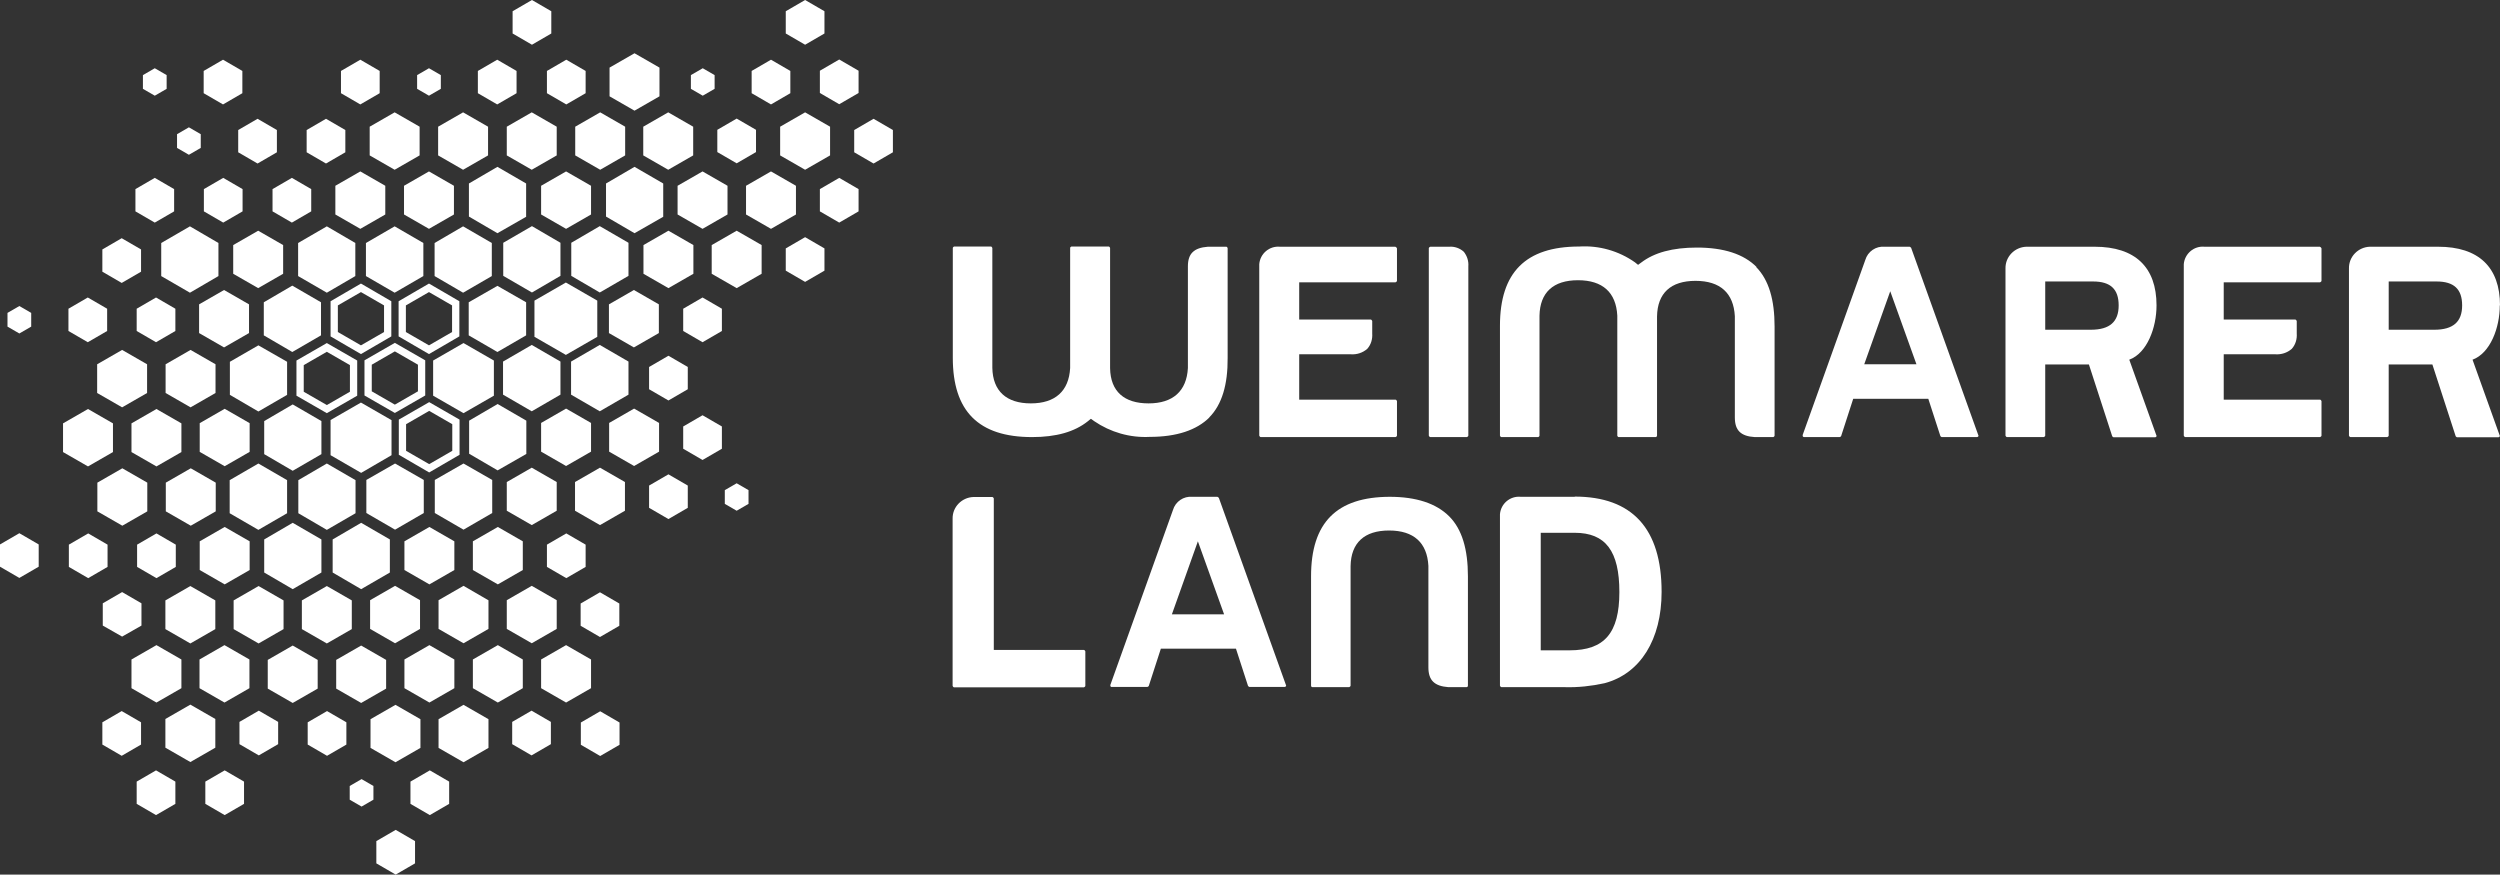 <svg xmlns="http://www.w3.org/2000/svg" id="Ebene_2" data-name="Ebene 2" viewBox="0 0 120.17 42.04"><rect x="0" y="0" width="120.17" height="42.04" fill="#333333" stroke="none"/><defs><style>      .cls-1 {        fill: #fff;      }    </style></defs><g id="Ebene_1-2" data-name="Ebene 1"><g id="Gruppe_281" data-name="Gruppe 281"><path id="Pfad_236" data-name="Pfad 236" class="cls-1" d="M34.7,15.91v-1.07l-.93-.54-.93.54v1.07l.93.54.93-.54Z"></path><path id="Pfad_237" data-name="Pfad 237" class="cls-1" d="M42.92,7.32v-1.07l-.93-.54-.93.54v1.07l.93.54.93-.54Z"></path><path id="Pfad_238" data-name="Pfad 238" class="cls-1" d="M29.78,35.8v-1.07l-.93-.54-.93.54v1.07l.93.54.93-.54Z"></path><path id="Pfad_239" data-name="Pfad 239" class="cls-1" d="M41.27,4.47v-1.07l-.93-.54-.93.54v1.07l.93.54.93-.54Z"></path><path id="Pfad_240" data-name="Pfad 240" class="cls-1" d="M34.35,4.27v-.66l-.57-.33-.57.33v.66l.57.33.57-.33Z"></path><path id="Pfad_241" data-name="Pfad 241" class="cls-1" d="M15.71,16.49l-1.46.84v1.69l1.46.84,1.46-.84v-1.69l-1.46-.84ZM15.71,16.91l1.11.64v1.28l-1.11.64-1.11-.64v-1.28l1.11-.64Z"></path><path id="Pfad_242" data-name="Pfad 242" class="cls-1" d="M18.98,16.48l-1.46.84v1.69l1.46.84,1.46-.84v-1.69l-1.46-.84ZM18.98,16.89l1.11.64v1.28l-1.11.64-1.11-.64v-1.28l1.11-.64Z"></path><path id="Pfad_243" data-name="Pfad 243" class="cls-1" d="M23.74,17.33v1.69l-1.46.84-1.46-.84v-1.69l1.46-.84,1.46.84Z"></path><path id="Pfad_244" data-name="Pfad 244" class="cls-1" d="M18.82,20.19v1.69l-1.46.85-1.47-.85v-1.69l1.46-.84,1.46.84Z"></path><path id="Pfad_245" data-name="Pfad 245" class="cls-1" d="M20.63,19.33l-1.46.84v1.69l1.46.85,1.46-.85v-1.69l-1.46-.84ZM20.63,19.75l1.11.64v1.28l-1.11.64-1.11-.64v-1.28l1.11-.64Z"></path><path id="Pfad_246" data-name="Pfad 246" class="cls-1" d="M17.35,13.63l-1.46.85v1.69l1.46.85,1.46-.85v-1.69l-1.46-.85ZM17.35,14.04l1.11.64v1.28l-1.11.64-1.11-.64v-1.28l1.11-.64Z"></path><path id="Pfad_247" data-name="Pfad 247" class="cls-1" d="M20.62,13.63l-1.46.85v1.69l1.46.85,1.46-.85v-1.69l-1.46-.85ZM20.62,14.04l1.11.64v1.28l-1.11.64-1.11-.64v-1.28l1.11-.64Z"></path><path id="Pfad_248" data-name="Pfad 248" class="cls-1" d="M13.8,17.39v1.59l-1.38.8-1.37-.8v-1.59l1.37-.79,1.38.79Z"></path><path id="Pfad_249" data-name="Pfad 249" class="cls-1" d="M26.94,17.38v1.59l-1.38.8-1.38-.8v-1.59l1.38-.8,1.38.8Z"></path><path id="Pfad_250" data-name="Pfad 250" class="cls-1" d="M30.21,17.38v1.59l-1.38.8-1.38-.8v-1.59l1.38-.8,1.38.8Z"></path><path id="Pfad_251" data-name="Pfad 251" class="cls-1" d="M25.29,14.53v1.59l-1.38.8-1.38-.8v-1.59l1.38-.79,1.38.79Z"></path><path id="Pfad_252" data-name="Pfad 252" class="cls-1" d="M25.69,16.19v-1.74l1.51-.87,1.51.87v1.74l-1.51.87-1.51-.87Z"></path><path id="Pfad_253" data-name="Pfad 253" class="cls-1" d="M26.94,13.26v-1.59l-1.37-.8-1.38.8v1.59l1.38.8,1.37-.8Z"></path><path id="Pfad_254" data-name="Pfad 254" class="cls-1" d="M30.21,13.26v-1.59l-1.38-.8-1.37.8v1.59l1.37.8,1.38-.8Z"></path><path id="Pfad_255" data-name="Pfad 255" class="cls-1" d="M15.45,20.24v1.59l-1.38.8-1.37-.8v-1.59l1.37-.8,1.38.8Z"></path><path id="Pfad_256" data-name="Pfad 256" class="cls-1" d="M25.3,20.23v1.59l-1.38.79-1.37-.8v-1.59l1.37-.8,1.38.8Z"></path><path id="Pfad_257" data-name="Pfad 257" class="cls-1" d="M17.08,13.27v-1.59l-1.37-.8-1.38.8v1.59l1.38.8,1.37-.8Z"></path><path id="Pfad_258" data-name="Pfad 258" class="cls-1" d="M20.35,13.27v-1.59l-1.38-.8-1.38.8v1.59l1.38.8,1.38-.8Z"></path><path id="Pfad_259" data-name="Pfad 259" class="cls-1" d="M25.29,10.41v-1.59l-1.38-.8-1.37.8v1.59l1.37.8,1.38-.79Z"></path><path id="Pfad_260" data-name="Pfad 260" class="cls-1" d="M31.88,10.41v-1.59l-1.38-.8-1.37.8v1.59l1.37.8,1.38-.79Z"></path><path id="Pfad_261" data-name="Pfad 261" class="cls-1" d="M23.64,13.27v-1.59l-1.38-.8-1.37.8v1.59l1.37.8,1.38-.8Z"></path><path id="Pfad_262" data-name="Pfad 262" class="cls-1" d="M15.43,14.53v1.59l-1.38.8-1.37-.8v-1.59l1.37-.8,1.38.8Z"></path><path id="Pfad_263" data-name="Pfad 263" class="cls-1" d="M13.8,23.08v1.59l-1.38.8-1.38-.8v-1.59l1.38-.8,1.38.8Z"></path><path id="Pfad_264" data-name="Pfad 264" class="cls-1" d="M17.09,23.08v1.59l-1.38.8-1.37-.8v-1.59l1.37-.8,1.38.8Z"></path><path id="Pfad_265" data-name="Pfad 265" class="cls-1" d="M20.37,23.07v1.59l-1.38.8-1.38-.8v-1.59l1.38-.79,1.38.79Z"></path><path id="Pfad_266" data-name="Pfad 266" class="cls-1" d="M23.66,23.07v1.59l-1.38.8-1.38-.8v-1.59l1.38-.79,1.38.79Z"></path><path id="Pfad_267" data-name="Pfad 267" class="cls-1" d="M18.74,25.93v1.59l-1.38.8-1.37-.8v-1.59l1.37-.8,1.38.8Z"></path><path id="Pfad_268" data-name="Pfad 268" class="cls-1" d="M9.65,7.11v-.66l-.57-.33-.57.33v.66l.57.33.57-.33Z"></path><path id="Pfad_269" data-name="Pfad 269" class="cls-1" d="M8.01,4.27v-.66l-.57-.33-.57.33v.66l.57.33.57-.33Z"></path><path id="Pfad_270" data-name="Pfad 270" class="cls-1" d="M21.19,4.27v-.66l-.57-.33-.57.33v.66l.57.33.57-.33Z"></path><path id="Pfad_271" data-name="Pfad 271" class="cls-1" d="M5.15,15.91v-1.07l-.93-.54-.93.54v1.07l.93.54.93-.54Z"></path><path id="Pfad_272" data-name="Pfad 272" class="cls-1" d="M35.98,23.56v.66l-.57.33-.57-.33v-.66l.57-.33.57.33Z"></path><path id="Pfad_273" data-name="Pfad 273" class="cls-1" d="M36.61,13.16v-1.38l-1.2-.69-1.2.69v1.38l1.2.69,1.2-.69Z"></path><path id="Pfad_274" data-name="Pfad 274" class="cls-1" d="M38.26,10.31v-1.38l-1.2-.69-1.2.69v1.38l1.2.69,1.2-.69Z"></path><path id="Pfad_275" data-name="Pfad 275" class="cls-1" d="M21.82,10.31v-1.38l-1.2-.69-1.2.69v1.38l1.2.69,1.2-.69Z"></path><path id="Pfad_276" data-name="Pfad 276" class="cls-1" d="M23.46,7.47v-1.38l-1.2-.69-1.2.69v1.38l1.2.69,1.2-.69Z"></path><path id="Pfad_277" data-name="Pfad 277" class="cls-1" d="M26.76,7.47v-1.38l-1.2-.69-1.2.69v1.38l1.2.69,1.2-.69Z"></path><path id="Pfad_278" data-name="Pfad 278" class="cls-1" d="M7.07,17.51v1.38l-1.2.69-1.2-.69v-1.38l1.2-.69,1.2.69Z"></path><path id="Pfad_279" data-name="Pfad 279" class="cls-1" d="M8.72,20.35v1.38l-1.2.69-1.2-.69v-1.38l1.2-.69,1.2.69Z"></path><path id="Pfad_280" data-name="Pfad 280" class="cls-1" d="M7.08,23.2v1.38l-1.2.69-1.2-.69v-1.38l1.2-.69,1.2.69Z"></path><path id="Pfad_281" data-name="Pfad 281" class="cls-1" d="M26.76,28.85v1.38l-1.2.69-1.2-.69v-1.38l1.2-.69,1.2.69Z"></path><path id="Pfad_282" data-name="Pfad 282" class="cls-1" d="M25.13,31.7v1.38l-1.2.69-1.2-.69v-1.38l1.2-.69,1.2.69Z"></path><path id="Pfad_283" data-name="Pfad 283" class="cls-1" d="M28.41,31.7v1.38l-1.2.69-1.2-.69v-1.38l1.2-.69,1.2.69Z"></path><path id="Pfad_284" data-name="Pfad 284" class="cls-1" d="M23.48,34.57v1.38l-1.2.69-1.2-.69v-1.38l1.2-.69,1.2.69Z"></path><path id="Pfad_285" data-name="Pfad 285" class="cls-1" d="M10.35,34.56v1.38l-1.2.69-1.2-.69v-1.38l1.2-.69,1.2.69Z"></path><path id="Pfad_286" data-name="Pfad 286" class="cls-1" d="M31.67,14.63v1.38l-1.2.69-1.2-.69v-1.38l1.2-.69,1.2.69Z"></path><path id="Pfad_287" data-name="Pfad 287" class="cls-1" d="M39.9,7.47v-1.38l-1.2-.69-1.2.69v1.38l1.2.69,1.2-.69Z"></path><path id="Pfad_288" data-name="Pfad 288" class="cls-1" d="M33.33,13.16v-1.38l-1.2-.69-1.2.69v1.38l1.2.69,1.2-.69Z"></path><path id="Pfad_289" data-name="Pfad 289" class="cls-1" d="M28.41,20.33v1.38l-1.2.69-1.2-.69v-1.38l1.2-.69,1.2.69Z"></path><path id="Pfad_290" data-name="Pfad 290" class="cls-1" d="M31.68,20.33v1.38l-1.2.69-1.2-.69v-1.38l1.2-.69,1.2.69Z"></path><path id="Pfad_291" data-name="Pfad 291" class="cls-1" d="M13.61,13.16v-1.38l-1.2-.69-1.2.69v1.38l1.2.69,1.2-.69Z"></path><path id="Pfad_292" data-name="Pfad 292" class="cls-1" d="M11.97,14.63v1.38l-1.2.69-1.2-.69v-1.38l1.2-.69,1.2.69Z"></path><path id="Pfad_293" data-name="Pfad 293" class="cls-1" d="M28.41,10.31v-1.38l-1.2-.69-1.2.69v1.38l1.2.69,1.2-.69Z"></path><path id="Pfad_294" data-name="Pfad 294" class="cls-1" d="M34.97,10.31v-1.38l-1.2-.69-1.2.69v1.38l1.2.69,1.2-.69Z"></path><path id="Pfad_295" data-name="Pfad 295" class="cls-1" d="M30.05,7.47v-1.38l-1.2-.69-1.2.69v1.38l1.2.69,1.2-.69Z"></path><path id="Pfad_296" data-name="Pfad 296" class="cls-1" d="M33.32,7.47v-1.38l-1.2-.69-1.2.69v1.38l1.2.69,1.2-.69Z"></path><path id="Pfad_297" data-name="Pfad 297" class="cls-1" d="M18.52,10.31v-1.38l-1.2-.69-1.2.69v1.38l1.2.69,1.2-.69Z"></path><path id="Pfad_298" data-name="Pfad 298" class="cls-1" d="M20.17,7.47v-1.38l-1.2-.69-1.2.69v1.38l1.2.69,1.2-.69Z"></path><path id="Pfad_299" data-name="Pfad 299" class="cls-1" d="M26.76,23.17v1.38l-1.2.69-1.2-.69v-1.38l1.2-.69,1.2.69Z"></path><path id="Pfad_300" data-name="Pfad 300" class="cls-1" d="M30.04,23.17v1.38l-1.2.69-1.2-.69v-1.38l1.2-.69,1.2.69Z"></path><path id="Pfad_301" data-name="Pfad 301" class="cls-1" d="M15.45,25.93v1.59l-1.38.8-1.37-.8v-1.59l1.37-.8,1.38.8Z"></path><path id="Pfad_302" data-name="Pfad 302" class="cls-1" d="M21.84,26.02v1.38l-1.2.69-1.2-.69v-1.38l1.2-.69,1.2.69Z"></path><path id="Pfad_303" data-name="Pfad 303" class="cls-1" d="M25.13,26.02v1.38l-1.2.69-1.2-.69v-1.38l1.2-.69,1.2.69Z"></path><path id="Pfad_304" data-name="Pfad 304" class="cls-1" d="M13.63,28.86v1.38l-1.2.69-1.2-.69v-1.38l1.2-.69,1.2.69Z"></path><path id="Pfad_305" data-name="Pfad 305" class="cls-1" d="M16.91,28.86v1.38l-1.2.69-1.2-.69v-1.38l1.2-.69,1.2.69Z"></path><path id="Pfad_306" data-name="Pfad 306" class="cls-1" d="M20.19,28.85v1.38l-1.2.69-1.2-.69v-1.38l1.2-.69,1.2.69Z"></path><path id="Pfad_307" data-name="Pfad 307" class="cls-1" d="M10.36,17.51v1.38l-1.2.69-1.2-.69v-1.38l1.2-.69,1.2.69Z"></path><path id="Pfad_308" data-name="Pfad 308" class="cls-1" d="M5.43,20.35v1.38l-1.2.69-1.2-.69v-1.38l1.2-.69,1.2.69Z"></path><path id="Pfad_309" data-name="Pfad 309" class="cls-1" d="M12,20.34v1.38l-1.2.69-1.2-.69v-1.38l1.2-.69,1.2.69Z"></path><path id="Pfad_310" data-name="Pfad 310" class="cls-1" d="M10.37,23.2v1.38l-1.2.69-1.2-.69v-1.38l1.2-.69,1.2.69Z"></path><path id="Pfad_311" data-name="Pfad 311" class="cls-1" d="M12,26.02v1.38l-1.2.69-1.2-.69v-1.38l1.2-.69,1.2.69Z"></path><path id="Pfad_312" data-name="Pfad 312" class="cls-1" d="M23.48,28.85v1.38l-1.2.69-1.2-.69v-1.38l1.2-.69,1.19.69Z"></path><path id="Pfad_313" data-name="Pfad 313" class="cls-1" d="M15.27,31.72v1.38l-1.2.69-1.2-.69v-1.38l1.2-.69,1.2.69Z"></path><path id="Pfad_314" data-name="Pfad 314" class="cls-1" d="M18.56,31.72v1.38l-1.2.69-1.2-.69v-1.38l1.2-.69,1.2.69Z"></path><path id="Pfad_315" data-name="Pfad 315" class="cls-1" d="M21.84,31.7v1.38l-1.2.69-1.2-.69v-1.38l1.2-.69,1.2.69Z"></path><path id="Pfad_316" data-name="Pfad 316" class="cls-1" d="M20.21,34.57v1.38l-1.2.69-1.2-.69v-1.38l1.2-.69,1.2.69Z"></path><path id="Pfad_317" data-name="Pfad 317" class="cls-1" d="M11.99,31.7v1.38l-1.2.69-1.2-.69v-1.38l1.2-.69,1.2.69Z"></path><path id="Pfad_318" data-name="Pfad 318" class="cls-1" d="M10.35,28.86v1.38l-1.2.69-1.2-.69v-1.38l1.2-.69,1.2.69Z"></path><path id="Pfad_319" data-name="Pfad 319" class="cls-1" d="M39.63,13.01v-1.07l-.93-.54-.93.54v1.07l.93.54.93-.54Z"></path><path id="Pfad_320" data-name="Pfad 320" class="cls-1" d="M31.7,4.63v-1.38l-1.2-.69-1.2.69v1.38l1.2.69,1.2-.69Z"></path><path id="Pfad_321" data-name="Pfad 321" class="cls-1" d="M11.66,10.16v-1.07l-.93-.54-.93.54v1.07l.93.54.93-.54Z"></path><path id="Pfad_322" data-name="Pfad 322" class="cls-1" d="M14.96,10.16v-1.07l-.93-.54-.93.54v1.07l.93.54.93-.54Z"></path><path id="Pfad_323" data-name="Pfad 323" class="cls-1" d="M13.31,7.32v-1.07l-.93-.54-.93.54v1.07l.93.54.93-.54Z"></path><path id="Pfad_324" data-name="Pfad 324" class="cls-1" d="M16.6,7.32v-1.07l-.93-.54-.93.54v1.07l.93.54.93-.54Z"></path><path id="Pfad_325" data-name="Pfad 325" class="cls-1" d="M18.25,4.48v-1.07l-.93-.54-.93.54v1.07l.93.54.93-.54Z"></path><path id="Pfad_326" data-name="Pfad 326" class="cls-1" d="M8.43,15.91v-1.07l-.93-.54-.93.54v1.07l.93.54.93-.54Z"></path><path id="Pfad_327" data-name="Pfad 327" class="cls-1" d="M28.15,26.18v1.07l-.93.54-.93-.54v-1.07l.93-.54.93.54Z"></path><path id="Pfad_328" data-name="Pfad 328" class="cls-1" d="M8.45,26.18v1.07l-.93.54-.93-.54v-1.07l.93-.54.93.54Z"></path><path id="Pfad_329" data-name="Pfad 329" class="cls-1" d="M29.77,29.01v1.07l-.93.54-.93-.54v-1.07l.93-.54.93.54Z"></path><path id="Pfad_330" data-name="Pfad 330" class="cls-1" d="M17.95,37.78v.66l-.57.33-.57-.33v-.66l.57-.33.57.33Z"></path><path id="Pfad_331" data-name="Pfad 331" class="cls-1" d="M21.59,37.57v1.07l-.93.54-.93-.54v-1.07l.93-.54.93.54Z"></path><path id="Pfad_332" data-name="Pfad 332" class="cls-1" d="M13.37,34.7v1.07l-.93.54-.93-.54v-1.07l.93-.54.93.54Z"></path><path id="Pfad_333" data-name="Pfad 333" class="cls-1" d="M6.78,34.72v1.07l-.93.54-.93-.54v-1.07l.93-.54.93.54Z"></path><path id="Pfad_334" data-name="Pfad 334" class="cls-1" d="M6.8,29v1.07l-.93.53-.93-.53v-1.07l.93-.54.93.54Z"></path><path id="Pfad_335" data-name="Pfad 335" class="cls-1" d="M33.06,17.64v1.07l-.93.54-.93-.54v-1.07l.93-.54.93.54Z"></path><path id="Pfad_336" data-name="Pfad 336" class="cls-1" d="M41.27,10.16v-1.07l-.93-.54-.93.54v1.07l.93.54.93-.54Z"></path><path id="Pfad_337" data-name="Pfad 337" class="cls-1" d="M38.7,0l-.93.54v1.07l.93.54.93-.54V.54l-.93-.54Z"></path><path id="Pfad_338" data-name="Pfad 338" class="cls-1" d="M37.99,4.48v-1.07l-.93-.54-.93.54v1.07l.93.54.93-.54Z"></path><path id="Pfad_339" data-name="Pfad 339" class="cls-1" d="M36.34,7.31v-1.07l-.93-.54-.93.54v1.07l.93.54.93-.54Z"></path><path id="Pfad_340" data-name="Pfad 340" class="cls-1" d="M10.5,13.27v-1.59l-1.37-.8-1.38.8v1.59l1.38.8,1.37-.8Z"></path><path id="Pfad_341" data-name="Pfad 341" class="cls-1" d="M28.15,4.48v-1.07l-.93-.54-.93.54v1.07l.93.54.93-.54Z"></path><path id="Pfad_342" data-name="Pfad 342" class="cls-1" d="M24.83,4.48v-1.07l-.93-.54-.93.54v1.07l.93.54.93-.54Z"></path><path id="Pfad_343" data-name="Pfad 343" class="cls-1" d="M24.64.54v1.07l.93.54.93-.54V.54l-.93-.54-.93.54Z"></path><path id="Pfad_344" data-name="Pfad 344" class="cls-1" d="M8.37,10.16v-1.07l-.93-.54-.93.54v1.07l.93.54.93-.54Z"></path><path id="Pfad_345" data-name="Pfad 345" class="cls-1" d="M11.65,4.48v-1.07l-.93-.54-.93.54v1.07l.93.54.93-.54Z"></path><path id="Pfad_346" data-name="Pfad 346" class="cls-1" d="M.36,15.04v.66l.57.33.57-.33v-.66l-.57-.33-.57.33Z"></path><path id="Pfad_347" data-name="Pfad 347" class="cls-1" d="M0,26.17v1.07l.93.54.93-.54v-1.07l-.93-.54-.93.54Z"></path><path id="Pfad_348" data-name="Pfad 348" class="cls-1" d="M6.78,13.06v-1.07l-.93-.54-.93.54v1.07l.93.54.93-.54Z"></path><path id="Pfad_349" data-name="Pfad 349" class="cls-1" d="M5.17,26.18v1.07l-.93.54-.93-.54v-1.07l.93-.54.93.54Z"></path><path id="Pfad_350" data-name="Pfad 350" class="cls-1" d="M34.7,20.5v1.07l-.93.54-.93-.54v-1.07l.93-.54.93.54Z"></path><path id="Pfad_351" data-name="Pfad 351" class="cls-1" d="M33.06,23.34v1.07l-.93.54-.93-.54v-1.07l.93-.54.93.54Z"></path><path id="Pfad_352" data-name="Pfad 352" class="cls-1" d="M16.65,34.72v1.07l-.93.54-.93-.54v-1.07l.93-.54.93.54Z"></path><path id="Pfad_353" data-name="Pfad 353" class="cls-1" d="M18.09,40.43v1.07l.93.54.93-.54v-1.07l-.93-.54-.93.54Z"></path><path id="Pfad_354" data-name="Pfad 354" class="cls-1" d="M26.48,34.7v1.07l-.93.54-.93-.54v-1.07l.93-.54.93.54Z"></path><path id="Pfad_355" data-name="Pfad 355" class="cls-1" d="M8.43,37.57v1.07l-.93.54-.93-.54v-1.07l.93-.54.93.54Z"></path><path id="Pfad_356" data-name="Pfad 356" class="cls-1" d="M11.73,37.57v1.07l-.93.54-.93-.54v-1.07l.93-.54.93.54Z"></path><path id="Pfad_357" data-name="Pfad 357" class="cls-1" d="M8.72,31.7v1.38l-1.2.69-1.2-.69v-1.38l1.2-.69,1.2.69Z"></path><g id="Gruppe_280" data-name="Gruppe 280"><g id="Gruppe_279" data-name="Gruppe 279"><path id="Pfad_358" data-name="Pfad 358" class="cls-1" d="M58.12,20.07c.62-.62.9-1.59.89-2.86v-5.28s-.02-.07-.06-.07h-.89c-.67.05-.96.33-.96.94v4.89c-.06,1.11-.72,1.7-1.89,1.7s-1.83-.57-1.85-1.69v-5.78h0s-.02-.06-.06-.07h-1.8s-.06.03-.06.06v5.78c-.06,1.11-.72,1.7-1.89,1.7s-1.83-.59-1.85-1.71v-5.76h0s-.03-.07-.06-.07h-1.78s-.06.03-.06.07h0v5.28c0,2.56,1.23,3.81,3.81,3.81,1.16,0,2.04-.25,2.68-.76l.11-.09.04-.03.04.03.11.08c.79.54,1.73.81,2.68.76,1.28,0,2.25-.32,2.87-.94"></path><path id="Pfad_359" data-name="Pfad 359" class="cls-1" d="M111.52,11.86h-5.55c-.51-.05-.96.33-1,.84,0,.07,0,.14,0,.2v8.04s.03.07.07.07h6.48s.07-.03.07-.07v-1.66s-.03-.07-.07-.07h-4.63v-2.18h2.48c.29.02.57-.07.79-.26.18-.2.26-.47.24-.74v-.6s-.03-.07-.07-.07h-3.44v-1.79h4.63s.07-.03.07-.07v-1.56s-.03-.07-.07-.07h0"></path><path id="Pfad_360" data-name="Pfad 360" class="cls-1" d="M67.08,11.86h-5.55c-.51-.05-.96.33-1,.84,0,.07,0,.14,0,.2v8.04s.03.07.07.07c0,0,0,0,0,0h6.48s.07-.03.07-.07h0v-1.66s-.03-.07-.07-.07h-4.63v-2.18h2.48c.29.02.57-.07.79-.26.18-.2.26-.47.24-.74v-.6s-.03-.07-.07-.07h-3.44v-1.79h4.63s.07-.03.07-.07v-1.56s-.03-.07-.07-.07h0"></path><path id="Pfad_361" data-name="Pfad 361" class="cls-1" d="M103.66,14.68c0-1.84-1.03-2.82-2.97-2.82h-3.29c-.56.02-1.01.48-1,1.04v8.04s.03.07.07.07h1.77s.07-.03.07-.07v-3.42h2.1l1.12,3.45s.04.05.07.05h1.99s.05-.01.06-.03c.01-.02.02-.05,0-.07l-1.3-3.63c.86-.32,1.31-1.54,1.31-2.61M100.5,15.85h-2.19v-2.32h2.3c.84,0,1.23.37,1.23,1.15s-.42,1.17-1.34,1.17"></path><path id="Pfad_362" data-name="Pfad 362" class="cls-1" d="M120.17,14.68c0-1.84-1.03-2.82-2.97-2.82h-3.29c-.56.02-1.01.48-1,1.04v8.04s.03.07.07.07h1.77s.07-.03.07-.07v-3.42h2.1l1.12,3.45s.04.05.07.05h1.98s.05-.01.06-.03c.01-.02.02-.05,0-.07l-1.3-3.63c.86-.32,1.31-1.54,1.31-2.61M117.01,15.85h-2.19v-2.32h2.3c.84,0,1.23.37,1.23,1.15s-.42,1.17-1.34,1.17"></path><path id="Pfad_363" data-name="Pfad 363" class="cls-1" d="M84.44,12.84c-.62-.63-1.59-.94-2.87-.94-1.17,0-2.05.24-2.68.72l-.11.08-.04.03-.04-.03-.11-.09c-.78-.55-1.73-.82-2.68-.76-2.58,0-3.81,1.25-3.81,3.81v5.28h0s.03.07.06.07h1.78s.06-.03.06-.07h0v-5.76c.02-1.12.66-1.71,1.85-1.71s1.83.59,1.89,1.7v5.78s.03.06.06.06h1.8s.05-.03.05-.07h0v-5.73c.02-1.12.66-1.71,1.85-1.71s1.83.59,1.89,1.7v4.87c0,.62.29.9.96.94h.89s.06-.03.06-.07v-5.24c0-1.28-.27-2.24-.89-2.87"></path><path id="Pfad_364" data-name="Pfad 364" class="cls-1" d="M69.66,11.86h-.91s-.07.03-.07.07h0v9.01s.03.07.07.07h1.76s.07-.03.07-.07v-8.14c.02-.25-.06-.5-.22-.7-.19-.17-.44-.26-.7-.24"></path><path id="Pfad_365" data-name="Pfad 365" class="cls-1" d="M91.86,11.91s-.04-.05-.07-.05h-1.19c-.43-.04-.82.23-.94.64l-3.01,8.41s0,.05.01.07c.01.02.04.03.06.03h1.71s.06-.02.07-.05l.58-1.79h3.61l.58,1.79s.04.05.07.05h1.69s.05-.01.06-.03c.01-.02.02-.05,0-.07l-3.23-9.01ZM89.61,17.51l1.25-3.51,1.26,3.51h-2.5Z"></path><path id="Pfad_366" data-name="Pfad 366" class="cls-1" d="M52.09,31.24h-4.32v-7.28s-.03-.07-.07-.07h-.91c-.56.02-1.01.48-1,1.04v8.04s.03.07.07.07h6.24s.07-.03.07-.07v-1.66s-.03-.07-.07-.07"></path><path id="Pfad_367" data-name="Pfad 367" class="cls-1" d="M66.82,23.88c-2.58,0-3.8,1.25-3.8,3.82v5.26s0,0,0,0c0,.04.03.07.07.07h1.76s.07-.03.07-.07v-5.75c.02-1.12.66-1.71,1.85-1.71s1.83.59,1.89,1.7v4.88c0,.62.29.9.96.95h.87s0,0,0,0c.04,0,.07-.03.07-.07v-5.26c0-1.29-.28-2.26-.9-2.88s-1.58-.94-2.86-.94"></path><path id="Pfad_368" data-name="Pfad 368" class="cls-1" d="M75.46,31.26h-1.4v-5.65h1.63c1.49,0,2.15.88,2.15,2.85s-.72,2.8-2.39,2.8M75.7,23.88h-2.6c-.51-.05-.96.33-1,.84,0,.07,0,.14,0,.2v8.04s.03.07.07.07h3.03c.65.02,1.29-.05,1.93-.19,1.72-.46,2.74-2.1,2.74-4.39,0-3.04-1.41-4.58-4.18-4.58"></path><path id="Pfad_369" data-name="Pfad 369" class="cls-1" d="M58.58,23.93s-.04-.05-.07-.05h-1.19c-.43-.04-.82.23-.94.64l-3.01,8.41s0,.08.04.09c0,0,.02,0,.03,0h1.71s.06-.02.07-.05l.58-1.79h3.61l.58,1.79s.04.05.07.05h1.69s.05-.01.06-.03c.01-.02.02-.05,0-.07l-3.23-9.01ZM56.33,29.53l1.25-3.51,1.26,3.51h-2.5Z"></path></g></g></g></g></svg>